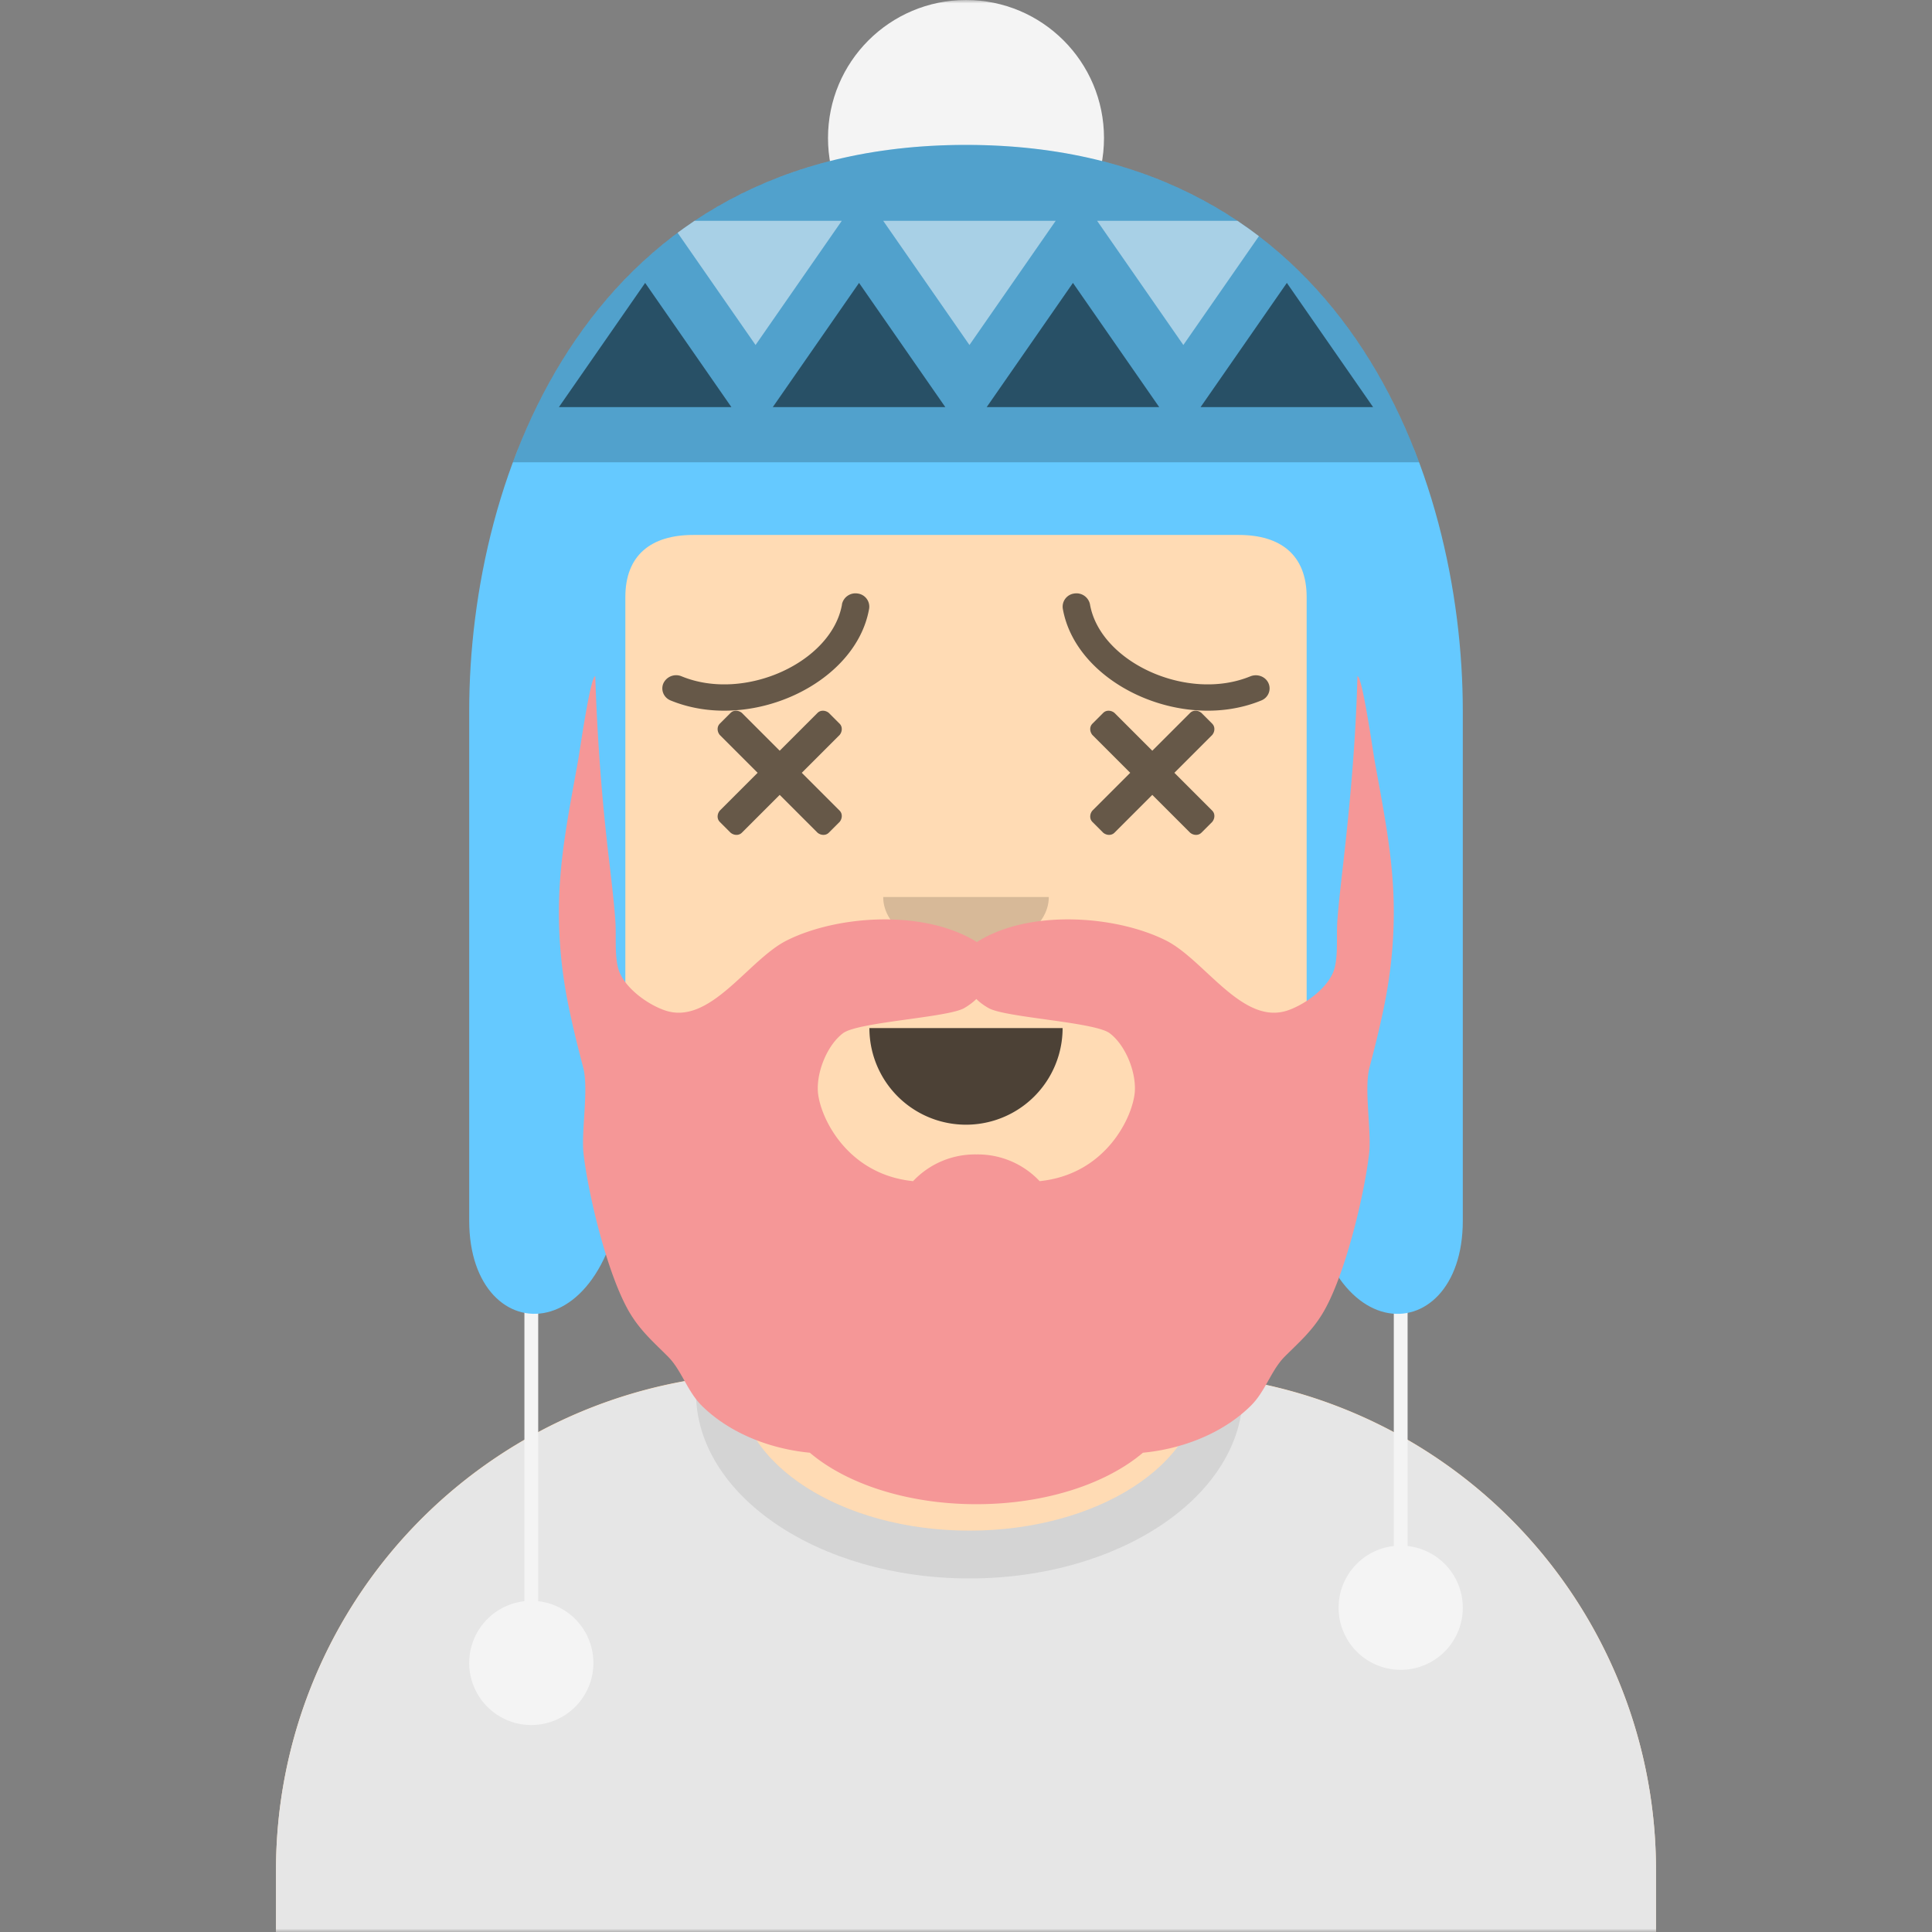 <svg xmlns="http://www.w3.org/2000/svg" viewBox="0 0 280 280" fill="none" shape-rendering="auto"><rect x="0" y="0" width="280" height="280" fill="#808080" stroke="none"/><mask id="viewboxMask"><rect width="280" height="280" rx="0" ry="0" x="0" y="0" fill="#fff" /></mask><g mask="url(#viewboxMask)"><g transform="translate(8)"><path d="M132 36a56 56 0 0 0-56 56v6.17A12 12 0 0 0 66 110v14a12 12 0 0 0 10.3 11.88 56.04 56.04 0 0 0 31.7 44.73v18.4h-4a72 72 0 0 0-72 72v9h200v-9a72 72 0 0 0-72-72h-4v-18.39a56.04 56.04 0 0 0 31.7-44.73A12 12 0 0 0 198 124v-14a12 12 0 0 0-10-11.83V92a56 56 0 0 0-56-56Z" fill="#ffdbb4"/><path d="M108 180.61v8a55.79 55.79 0 0 0 24 5.39c8.59 0 16.73-1.93 24-5.39v-8a55.79 55.79 0 0 1-24 5.39 55.79 55.79 0 0 1-24-5.39Z" fill="#000" fill-opacity=".1"/><g transform="translate(0 170)"><path d="M132.5 51.83c18.5 0 33.5-9.62 33.5-21.48 0-.36-.01-.7-.04-1.06A72 72 0 0 1 232 101.04V110H32v-8.95a72 72 0 0 1 67.05-71.83c-.03.37-.05.75-.05 1.13 0 11.86 15 21.48 33.5 21.48Z" fill="#e6e6e6"/><path d="M132.5 58.76c21.89 0 39.63-12.05 39.63-26.91 0-.6-.02-1.2-.08-1.8-2-.33-4.03-.59-6.1-.76.04.35.05.7.05 1.06 0 11.86-15 21.48-33.5 21.48S99 42.2 99 30.35c0-.38.02-.76.05-1.13-2.06.14-4.08.36-6.08.67-.07.65-.1 1.3-.1 1.96 0 14.86 17.74 26.91 39.63 26.91Z" fill="#000" fill-opacity=".08"/></g><g transform="translate(78 134)"><path fill-rule="evenodd" clip-rule="evenodd" d="M40 15a14 14 0 1 0 28 0" fill="#000" fill-opacity=".7"/></g><g transform="translate(104 122)"><path fill-rule="evenodd" clip-rule="evenodd" d="M16 8c0 4.42 5.37 8 12 8s12-3.58 12-8" fill="#000" fill-opacity=".16"/></g><g transform="translate(76 90)"><path d="M34.5 30.7 29 25.2l-5.5 5.5c-.4.4-1.1.4-1.6 0l-1.6-1.6c-.4-.4-.4-1.1 0-1.6l5.5-5.5-5.5-5.5c-.4-.5-.4-1.2 0-1.6l1.6-1.6c.4-.4 1.1-.4 1.6 0l5.5 5.5 5.5-5.5c.4-.4 1.1-.4 1.6 0l1.6 1.6c.4.4.4 1.1 0 1.6L32.2 22l5.5 5.5c.4.4.4 1.1 0 1.6l-1.6 1.6c-.4.4-1.1.4-1.6 0ZM88.5 30.7 83 25.2l-5.5 5.5c-.4.4-1.1.4-1.6 0l-1.6-1.6c-.4-.4-.4-1.1 0-1.6l5.5-5.5-5.5-5.5c-.4-.5-.4-1.2 0-1.6l1.6-1.6c.4-.4 1.1-.4 1.6 0l5.5 5.5 5.5-5.5c.4-.4 1.1-.4 1.6 0l1.6 1.6c.4.4.4 1.1 0 1.6L86.2 22l5.5 5.5c.4.4.4 1.1 0 1.6l-1.6 1.6c-.4.4-1.1.4-1.6 0Z" fill="#000" fill-opacity=".6"/></g><g transform="translate(76 82)"><path d="M38.03 5.6c-1.48 8.38-14.1 14.17-23.24 10.42a2.04 2.04 0 0 0-2.64 1c-.43.97.04 2.1 1.05 2.5 11.45 4.7 26.84-2.37 28.76-13.3a1.92 1.92 0 0 0-1.64-2.2 2 2 0 0 0-2.3 1.57ZM73.97 5.6c1.48 8.38 14.1 14.17 23.24 10.42 1.02-.41 2.2.03 2.63 1 .43.97-.04 2.1-1.05 2.5-11.44 4.7-26.84-2.37-28.76-13.3a1.92 1.92 0 0 1 1.64-2.2 2 2 0 0 1 2.3 1.57Z" fill="#000" fill-opacity=".6"/></g><g transform="translate(-1)"><path d="M197 168h-2v56.06a9 9 0 1 0 2 0V168ZM71 176h-2v56.06a9 9 0 1 0 2 0V176Z" fill="#F4F4F4"/><circle cx="133" cy="20" r="20" fill="#F4F4F4"/><path d="M93.45 77.53h79.1c6.08 0 9.82 2.93 9.82 9V166c0 30.46 22.63 30.41 22.63 10.92v-73.86C205 68.8 187.77 21 133 21c-54.77 0-72 47.8-72 82.05v73.86c0 19.5 22.63 19.54 22.63-10.92V86.53c0-6.07 3.73-9 9.82-9Z" fill="#65c9ff"/><path d="M198.67 67H67.33C76.42 42.5 96.26 21 133 21s56.58 21.5 65.67 46Z" fill="#000" fill-opacity=".2"/><path d="M91.2 33.73 102.5 50 115 32H93.66c-.83.56-1.65 1.14-2.46 1.73ZM172.34 32H152l12.5 18 10.95-15.77c-1-.77-2.04-1.51-3.11-2.23ZM133.5 50 121 32h25l-12.5 18Z" fill="#fff" fill-opacity=".5"/><path d="M99 59 86.5 41 74 59h25ZM130 59l-12.5-18L105 59h25ZM148.5 41 161 59h-25l12.5-18ZM192 59l-12.5-18L167 59h25Z" fill="#000" fill-opacity=".5"/></g><g transform="translate(49 72)"><path fill-rule="evenodd" clip-rule="evenodd" d="M65.18 77.74c2.18-1.64 15.23-2.26 17.58-3.65.73-.43 1.3-.87 1.74-1.31.44.44 1 .88 1.74 1.3 2.35 1.4 15.4 2.02 17.58 3.66 2.21 1.65 3.82 5.44 3.65 8.41-.22 3.56-4.1 12.05-13.8 13.03a12.3 12.3 0 0 0-9.17-3.87 12.3 12.3 0 0 0-9.17 3.87c-9.7-.98-13.58-9.47-13.8-13.03-.17-2.97 1.44-6.76 3.65-8.41Zm.67 17.16h.01-.01ZM144.86 56c-.39-5.97-1.58-11.85-2.63-17.71-.28-1.58-1.8-12.29-2.5-12.29-.23 9.1-1.03 18.08-2.06 27.14-.3 2.7-.63 5.42-.84 8.13-.18 2.2.13 4.85-.4 6.98-.68 2.7-4.08 5.23-6.73 6.16-6.6 2.33-12.1-7.3-17.74-10.12-7.32-3.66-19.9-4.53-27.38.24-7.64-4.77-20.22-3.9-27.54-.24C51.4 67.11 45.9 76.74 39.3 74.41c-2.65-.93-6.05-3.46-6.73-6.16-.53-2.13-.22-4.78-.4-6.98-.2-2.71-.53-5.42-.84-8.13A308.31 308.31 0 0 1 29.27 26c-.7 0-2.22 10.7-2.5 12.29-1.05 5.86-2.24 11.74-2.63 17.7-.4 6.11.07 12.18 1.33 18.17.6 2.87 1.3 5.72 2.05 8.54.83 3.15-.32 9.27.05 12.5.7 6.1 3.58 18 6.81 23.25 1.56 2.54 3.4 4.12 5.44 6.17 1.96 1.97 2.78 5.02 4.9 7.12 3.96 3.9 9.73 6.23 15.65 6.8 5.3 4.51 14.14 7.46 24.13 7.46 10 0 18.82-2.95 24.14-7.46 5.91-.57 11.68-2.9 15.63-6.8 2.13-2.1 2.95-5.15 4.91-7.12 2.05-2.05 3.88-3.63 5.44-6.17 3.23-5.25 6.1-17.15 6.8-23.26.38-3.22-.77-9.34.06-12.49.75-2.82 1.45-5.67 2.05-8.54 1.25-6 1.73-12.06 1.33-18.17Z" fill="#f59797"/></g><g transform="translate(62 42)"></g></g></g></svg>